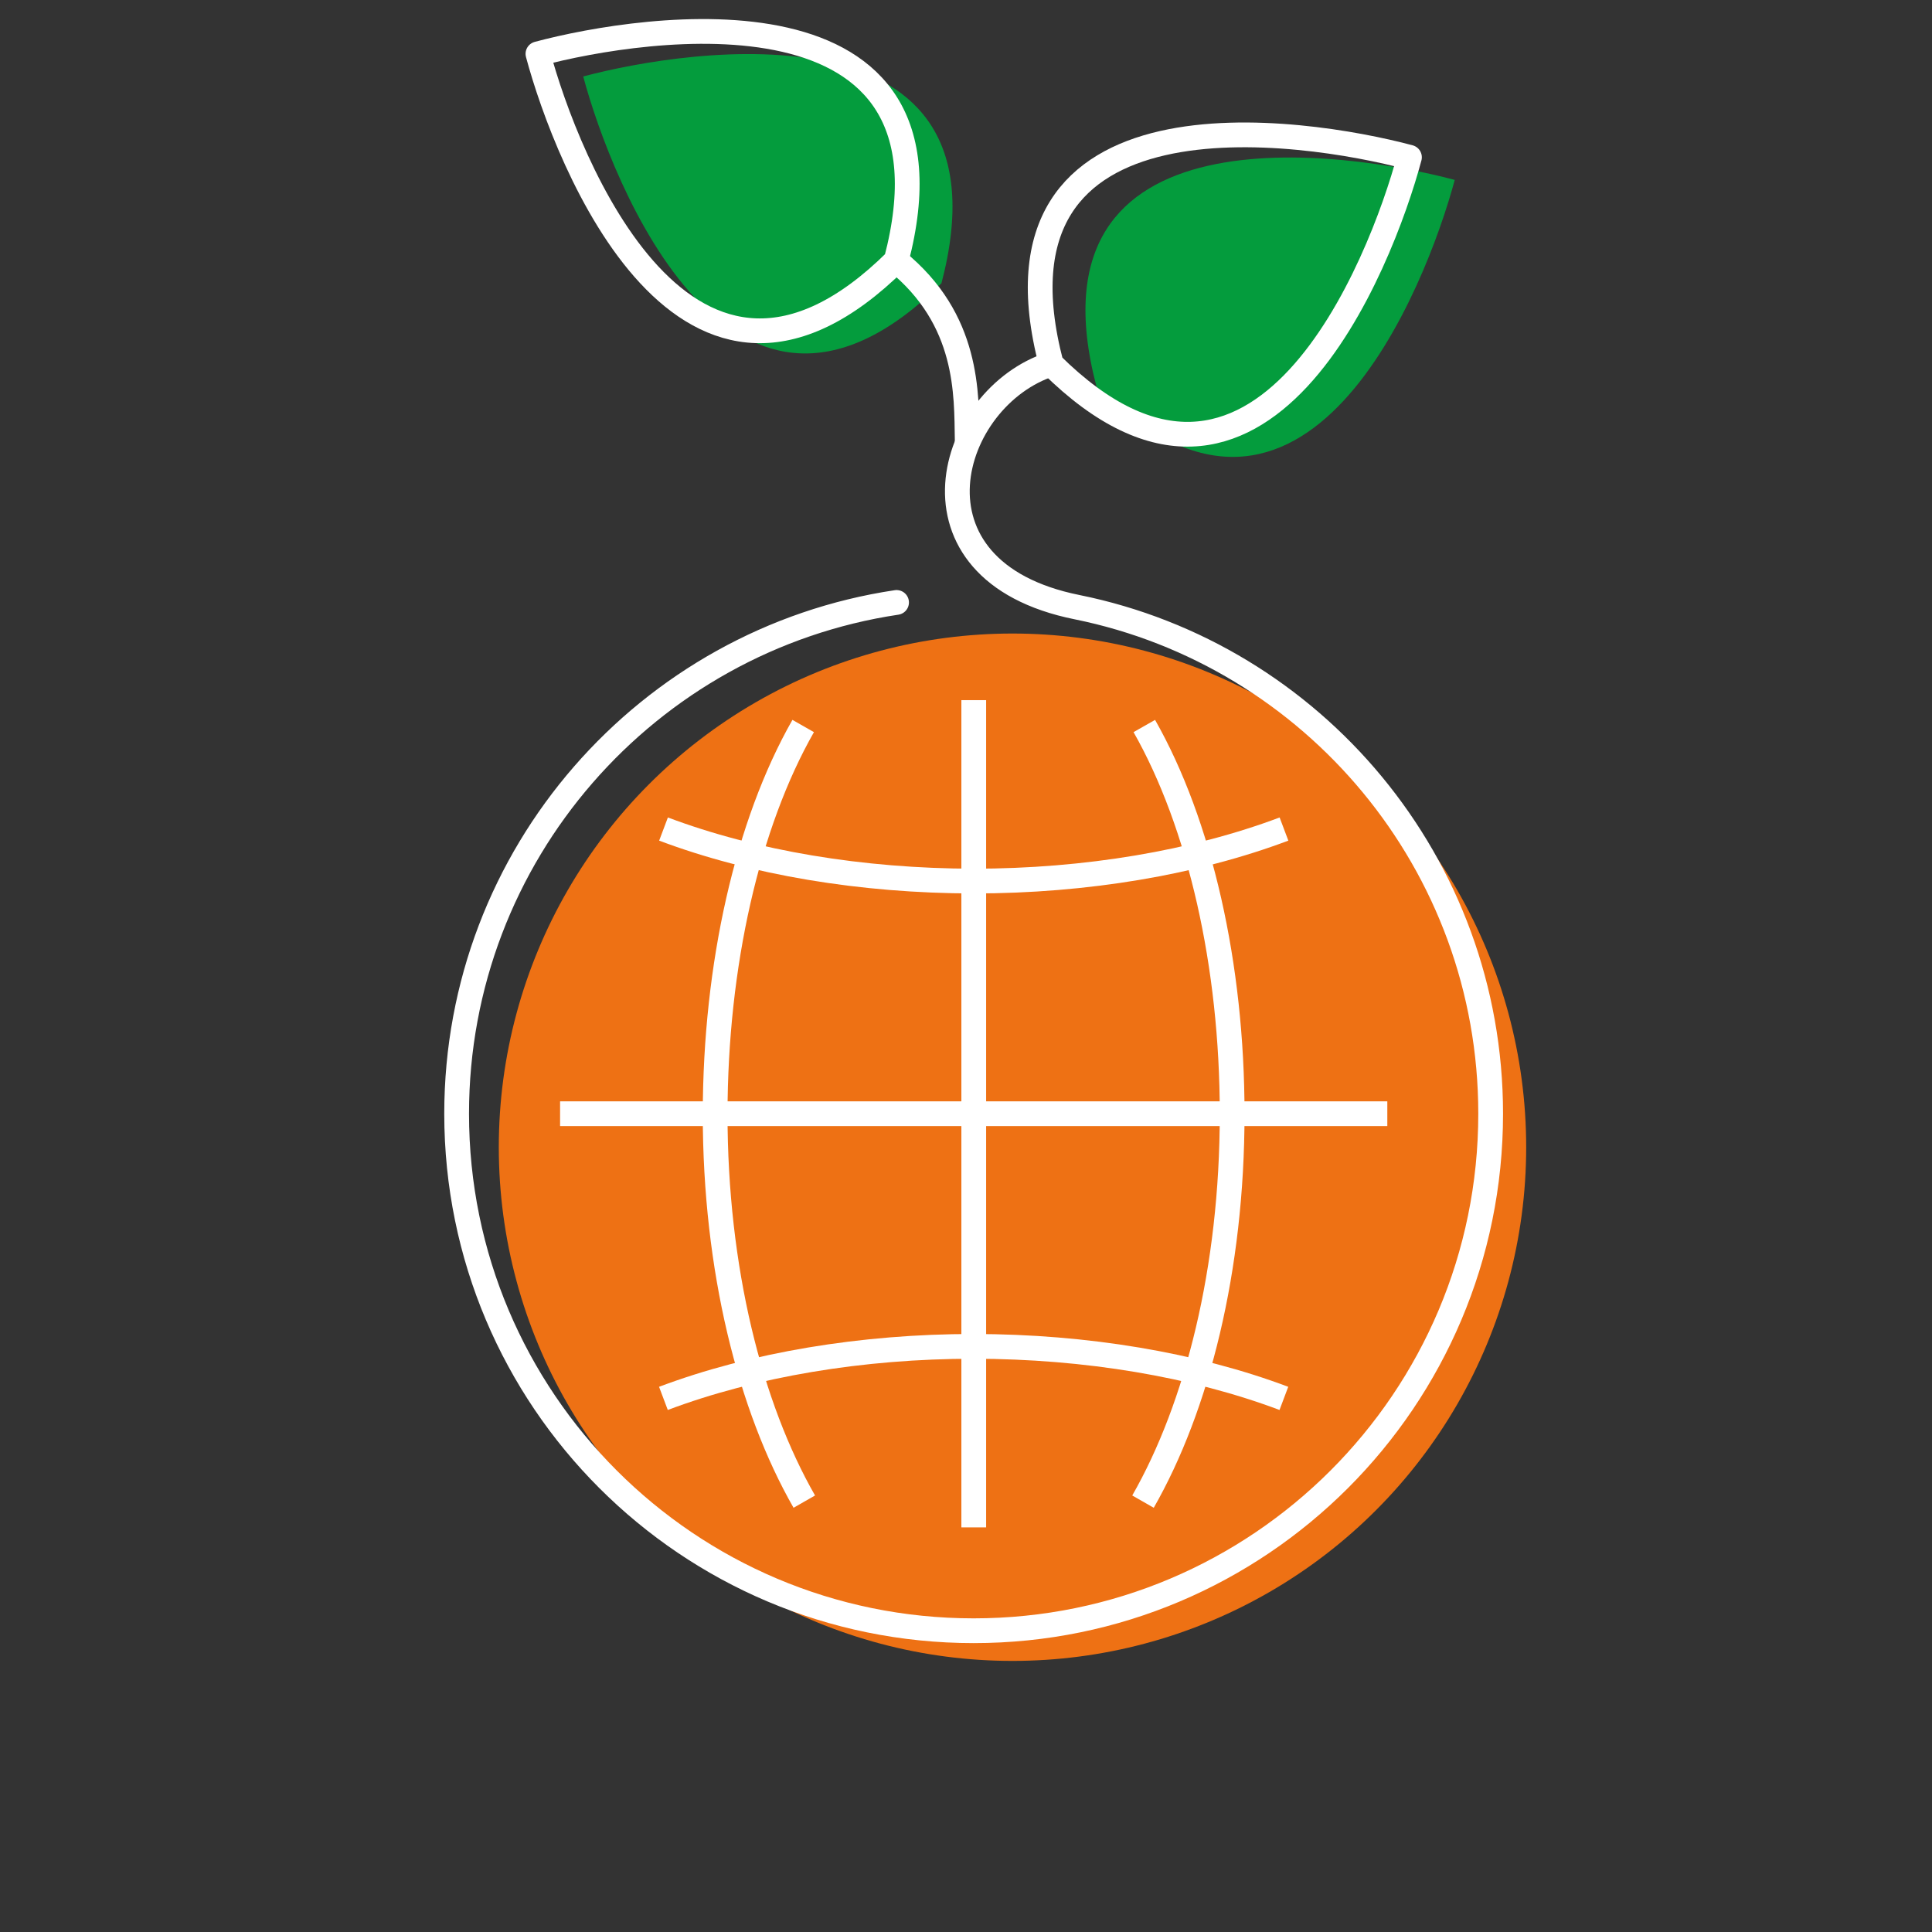 <?xml version="1.0" encoding="UTF-8"?><svg id="a" xmlns="http://www.w3.org/2000/svg" viewBox="0 0 192 192"><rect x="0" y="0" width="192" height="192" fill="#333333" stroke="none"/><defs><style>.m{fill:#ee7114;}.n{fill:#049c3d;}.o{stroke-linecap:round;stroke-linejoin:round;}.o,.p{fill:none;stroke:#fff;stroke-width:2.46px;}.p{stroke-miterlimit:10;}</style></defs><path id="b" class="n" d="m144.57,17.88c-10.53-2.82-43.05-7.77-35.6,20.55,20.8,20.62,32.78-10.02,35.6-20.55Z"/><path id="c" class="n" d="m57.96,7.6c10.53-2.82,43.05-7.77,35.6,20.55-20.8,20.62-32.78-10.02-35.6-20.55Z"/><circle class="m" cx="100.62" cy="114.01" r="51.05"/><path id="d" class="p" d="m96.77,69.58v82.21"/><path id="e" class="p" d="m137.87,110.68H55.66"/><path id="f" class="p" d="m79.82,72.15c-5.55,9.74-8.73,23.77-8.75,38.54,0,15.43,3.47,29.12,8.86,38.54m33.66,0c5.39-9.42,8.86-23.1,8.86-38.54,0-14.76-3.19-28.79-8.73-38.54"/><path id="g" class="p" d="m65.94,82.39c8.89,3.35,19.7,5.16,30.83,5.17,11.12,0,21.94-1.82,30.83-5.17"/><path id="h" class="p" d="m127.59,138.97c-8.89-3.35-19.7-5.16-30.83-5.17-11.12,0-21.94,1.82-30.83,5.17"/><path id="i" class="o" d="m140.07,15.63c-10.53-2.82-43.05-7.77-35.6,20.55,20.8,20.62,32.78-10.02,35.6-20.55Z"/><path id="j" class="o" d="m53.46,5.35c10.53-2.82,43.05-7.77,35.6,20.55-20.8,20.62-32.78-10.02-35.6-20.55Z"/><path id="k" class="o" d="m104.47,36.18c-10.27,3.28-15.41,20.55,2.57,24.16,23.45,4.75,41.1,25.49,41.1,50.34,0,28.38-23,51.38-51.38,51.38s-51.38-23-51.38-51.38c0-25.77,18.98-47.11,43.72-50.81"/><path id="l" class="o" d="m96.12,43.74c-.08-4.56.19-11.97-7.06-17.83"/></svg>
